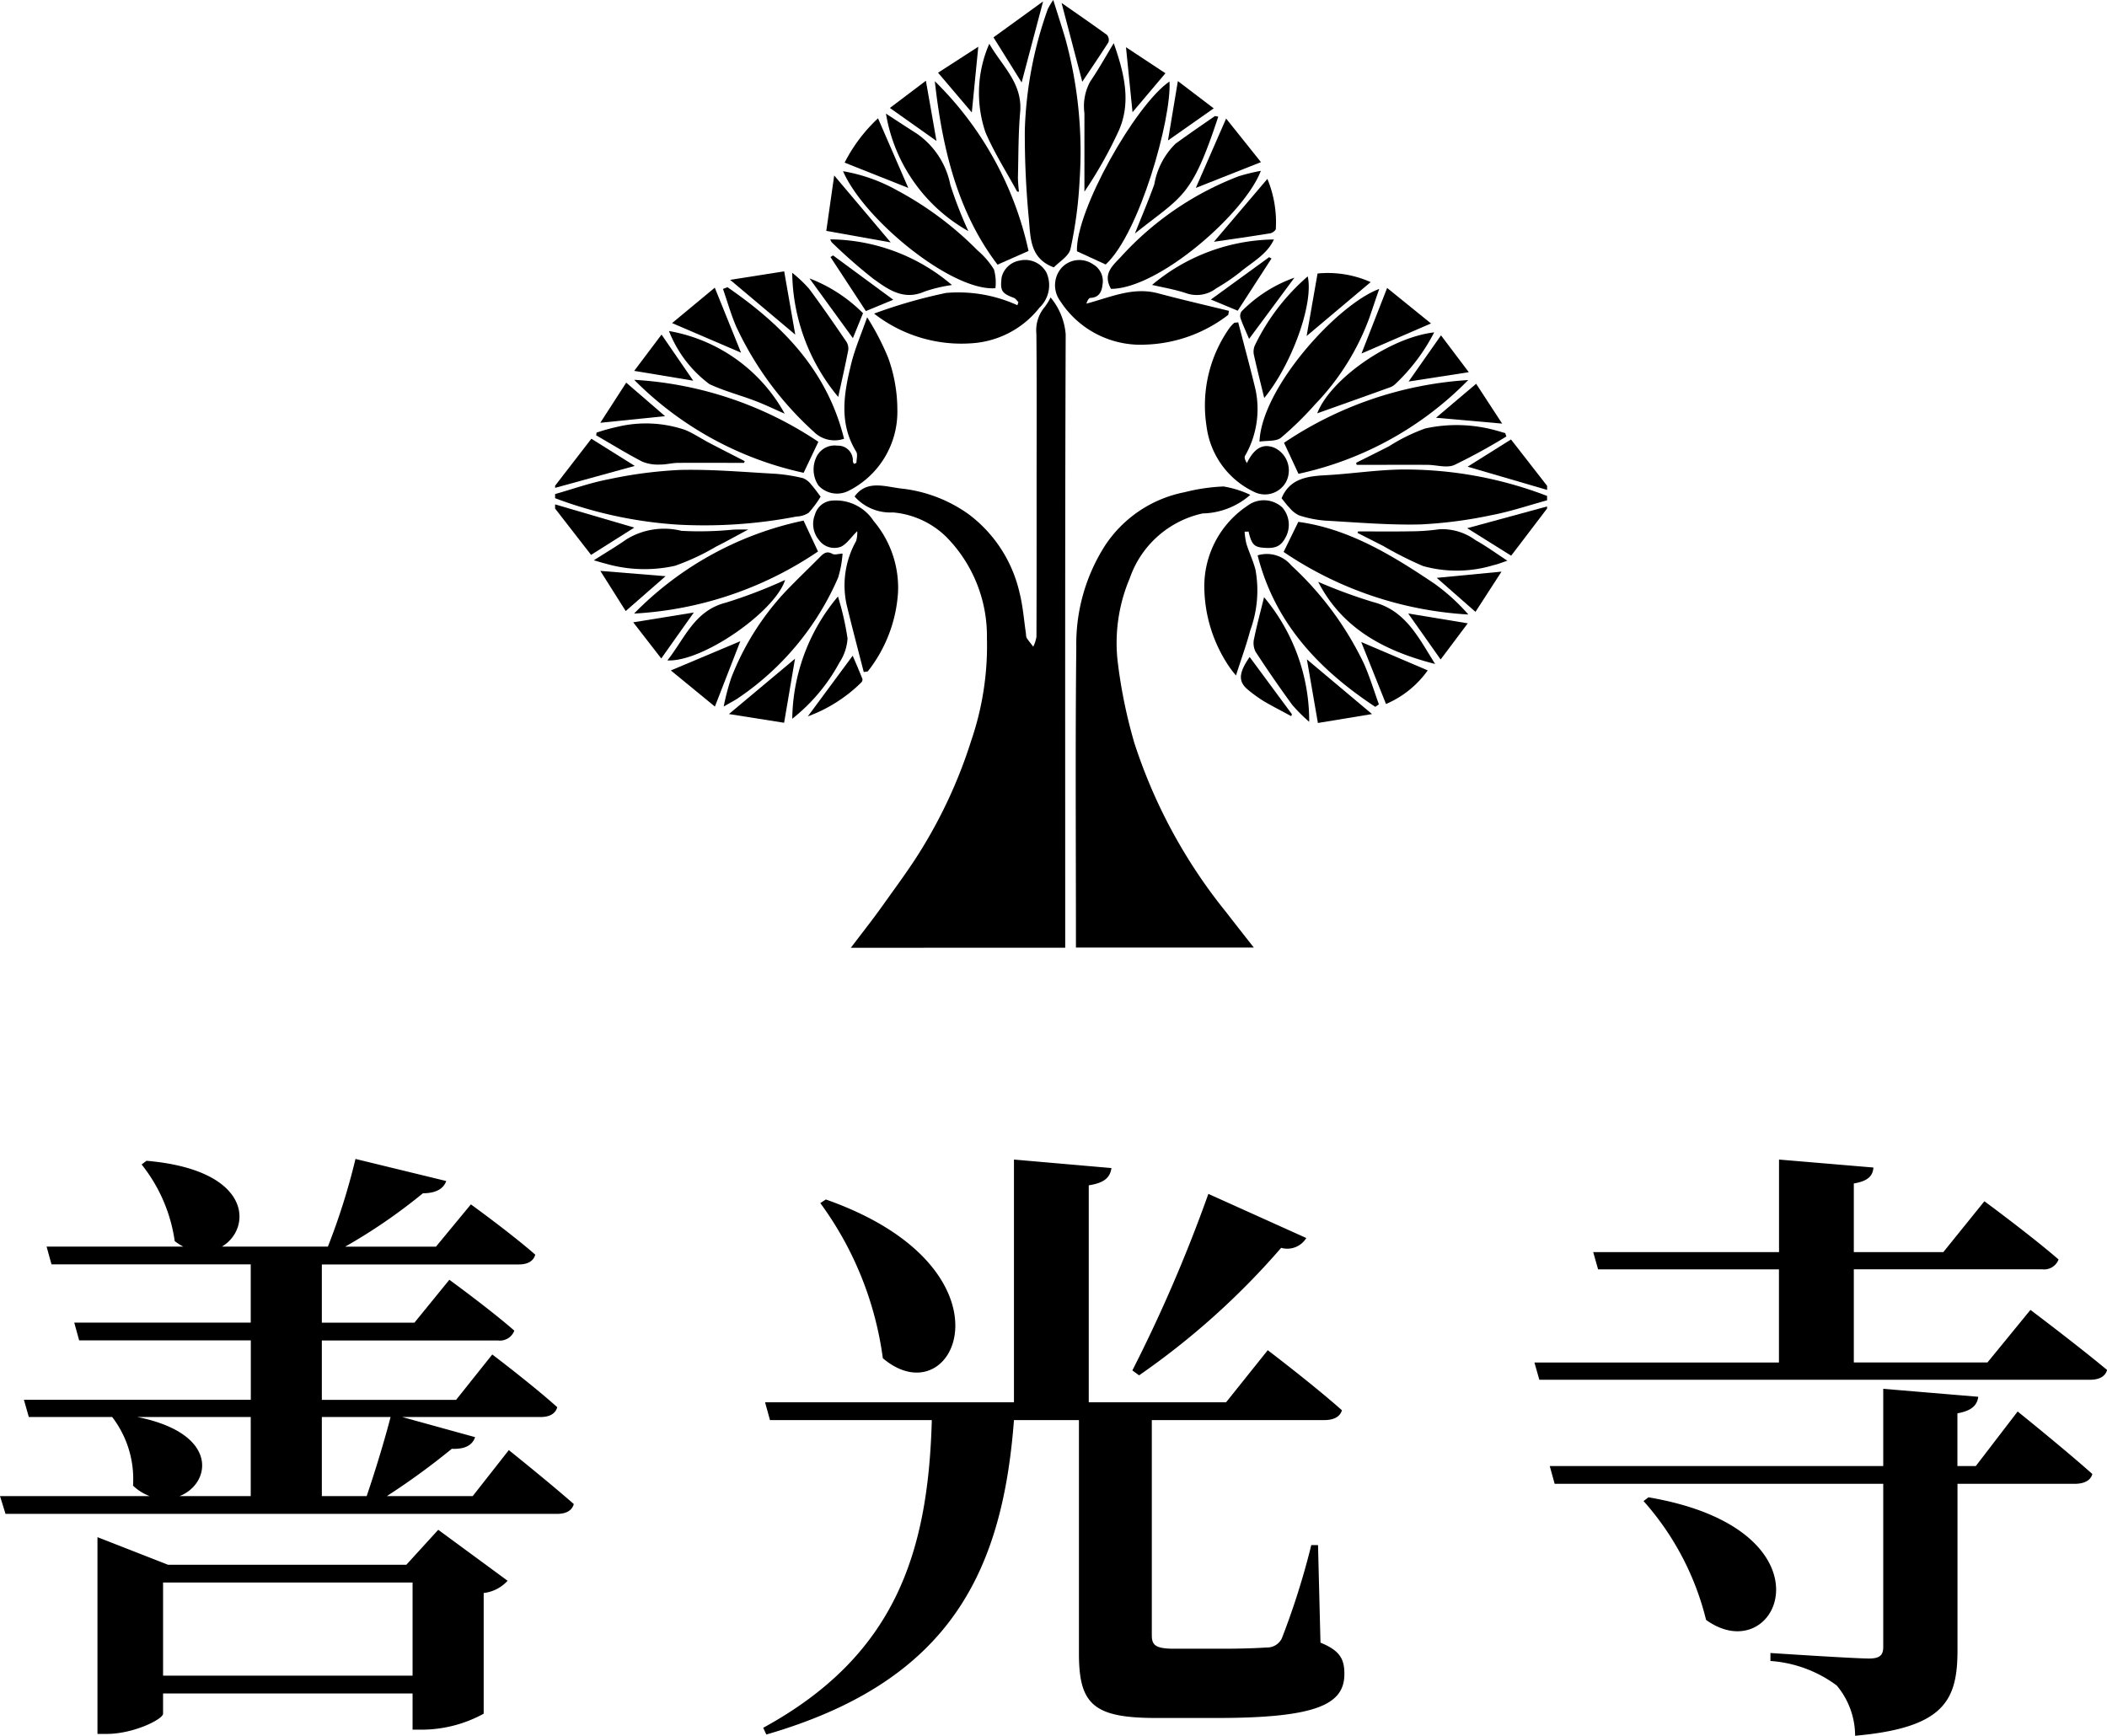 <svg xmlns="http://www.w3.org/2000/svg" width="109.984" height="90.614" viewBox="0 0 109.984 90.614"><g transform="translate(5264.976 -6886.167)"><path d="M9.536-.256V-5.12H22.56V-.256Zm12.7-5.792H9.792l-3.68-1.44V2.784h.48c1.408,0,2.944-.768,2.944-1.056V.672H22.56V2.56h.64a6.746,6.746,0,0,0,3.072-.832v-6.3a1.989,1.989,0,0,0,1.248-.64L23.9-7.872ZM14.112-13.76v4.128H10.4c1.632-.64,2.112-3.264-2.208-4.128Zm7.3,0c-.32,1.248-.832,2.912-1.248,4.128H17.824V-13.76ZM25.7-9.632h-4.48A37.68,37.68,0,0,0,24.608-12.1c.736.032,1.088-.224,1.216-.608L22.016-13.76h7.232c.448,0,.768-.16.864-.512-1.28-1.152-3.392-2.752-3.392-2.752l-1.888,2.368H17.824v-3.1h9.184a.806.806,0,0,0,.864-.512c-1.28-1.12-3.392-2.656-3.392-2.656l-1.824,2.24H17.824v-3.04H28.1c.448,0,.768-.16.864-.512-1.28-1.12-3.36-2.624-3.36-2.624l-1.824,2.208H19.04A28.9,28.9,0,0,0,23.1-25.44c.7,0,1.088-.256,1.216-.64l-4.736-1.152a34.4,34.4,0,0,1-1.44,4.576H12.608c1.568-.928,1.632-4-3.936-4.48l-.256.192a8.274,8.274,0,0,1,1.728,4,2.576,2.576,0,0,0,.448.288H3.456l.256.928h10.4v3.04H4.9l.256.928h8.96v3.1H2.272l.256.9H6.88a5.327,5.327,0,0,1,1.088,3.584,2.582,2.582,0,0,0,.864.544H1.024l.288.928h28.8c.448,0,.768-.16.864-.512-1.312-1.152-3.392-2.816-3.392-2.816ZM64.1-25.408a77.645,77.645,0,0,1-3.968,9.216l.352.256A39.541,39.541,0,0,0,67.9-22.592a1.161,1.161,0,0,0,1.312-.512Zm-20.256.48a17.649,17.649,0,0,1,3.264,8.1c3.776,3.2,7.3-4.672-2.976-8.288ZM69.824-7.072h-.352a39.552,39.552,0,0,1-1.536,4.864.847.847,0,0,1-.8.48c-.448.032-1.248.064-2.208.064H62.3c-.96,0-1.152-.192-1.152-.7V-13.6h9.024c.448,0,.8-.16.9-.512C69.6-15.424,67.2-17.248,67.2-17.248l-2.176,2.72H57.856V-25.856c.864-.128,1.12-.448,1.184-.9L53.952-27.2v12.672H40.96l.256.928h8.448c-.192,6.912-1.888,12.288-8.8,16.064l.16.352C50.528.064,53.344-5.568,53.952-13.6h3.392V-1.408c0,2.656.768,3.36,4.032,3.36h3.168c5.28,0,6.656-.736,6.656-2.3,0-.768-.224-1.216-1.248-1.632Zm16.992-2.3A14.522,14.522,0,0,1,90.08-3.168c3.776,2.72,6.976-4.7-3.008-6.4ZM104.16-11.2h-.96v-2.752c.7-.128,1.024-.384,1.088-.864l-4.96-.416V-11.2H81.92l.256.928H99.328V-1.76c0,.416-.16.608-.736.608-.8,0-5.152-.288-5.152-.288v.416A6.566,6.566,0,0,1,96.9.256a4.1,4.1,0,0,1,.96,2.624c4.672-.416,5.344-1.856,5.344-4.48v-8.672h6.112c.48,0,.832-.16.928-.512-1.472-1.312-3.9-3.264-3.9-3.264Zm.608-5.408H97.792v-4.864h9.824a.806.806,0,0,0,.864-.512c-1.44-1.248-3.872-3.04-3.872-3.04l-2.144,2.656H97.792v-3.584c.768-.128.992-.416,1.024-.832L93.888-27.2v4.832h-9.7l.256.9h9.44v4.864H81.12l.256.9h28.736c.48,0,.8-.16.9-.512-1.536-1.28-4-3.136-4-3.136Z" transform="translate(-5266 6973.901)"/><g transform="translate(-5236 6886.167)"><g transform="translate(0 0)"><path d="M0,228.626c.928-.262,1.842-.591,2.786-.77a22.862,22.862,0,0,1,3.726-.489c1.656-.039,3.316.108,4.973.2a8.727,8.727,0,0,1,1.46.23,1.017,1.017,0,0,1,.431.345c.173.19.318.4.484.62a5.651,5.651,0,0,1-.626.844,1.246,1.246,0,0,1-.629.193,25.468,25.468,0,0,1-6.169.425A22.155,22.155,0,0,1,0,228.842Z" transform="translate(0 -202.834)"/><path d="M365.389,228.9c-.964.264-1.918.59-2.9.775a23.109,23.109,0,0,1-3.726.485c-1.655.038-3.315-.108-4.971-.2a5.889,5.889,0,0,1-1.344-.272,1.407,1.407,0,0,1-.5-.395c-.152-.151-.285-.338-.417-.5.413-1,1.288-1.147,2.256-1.2,1.329-.068,2.654-.278,3.983-.3a20.7,20.7,0,0,1,7.62,1.379Z" transform="translate(-313.609 -202.782)"/><path d="M0,244.1l4.133,1.211-2.256,1.424L0,244.316Z" transform="translate(0 -217.768)"/><path d="M445.7,215.313,441.55,214.1l2.265-1.421L445.7,215.1Z" transform="translate(-393.918 -189.737)"/><path d="M0,214.8l1.893-2.453,2.265,1.419L0,214.911Z" transform="translate(0 -189.443)"/><path d="M445.519,245.208l-1.618,2.127-.257.334-2.294-1.435,4.169-1.135Z" transform="translate(-393.74 -218.66)"/><path d="M143.11,177.917c.575-.761,1.143-1.477,1.672-2.221.745-1.05,1.524-2.083,2.177-3.19a25.2,25.2,0,0,0,2.429-5.388,15.3,15.3,0,0,0,.825-5.376,7.367,7.367,0,0,0-2.121-5.274,4.527,4.527,0,0,0-2.781-1.278,2.5,2.5,0,0,1-2.006-.831c.62-.871,1.566-.525,2.4-.42a7.408,7.408,0,0,1,3.56,1.35,7.076,7.076,0,0,1,2.652,4.1c.177.7.228,1.426.335,2.14a.622.622,0,0,0,.032.209c.108.161.231.307.347.461a1.826,1.826,0,0,0,.167-.522c.011-2.625.008-5.249.008-7.875,0-2.643.013-5.286-.011-7.929a1.887,1.887,0,0,1,.44-1.414,2.888,2.888,0,0,0,.3-.493,3.432,3.432,0,0,1,.789,1.923c-.038,10.427-.025,20.854-.025,31.283v.741Z" transform="translate(-127.672 -128.439)"/><path d="M261.073,235.831a3.881,3.881,0,0,1-2.491.971,5.2,5.2,0,0,0-3.8,3.383,8.651,8.651,0,0,0-.64,4.269,26.16,26.16,0,0,0,.882,4.338,27.494,27.494,0,0,0,4.79,8.826c.462.6.935,1.2,1.443,1.846h-9.285v-.539c0-5.051-.036-10.1.019-15.15a9.53,9.53,0,0,1,1.518-5.324,6.456,6.456,0,0,1,4.133-2.757,9.889,9.889,0,0,1,2.035-.3A5.3,5.3,0,0,1,261.073,235.831Z" transform="translate(-224.785 -209.998)"/><path d="M228.775,13.959c-1.238-.454-1.218-1.527-1.3-2.472a46.2,46.2,0,0,1-.216-4.7,20.543,20.543,0,0,1,1.2-6.315A3.7,3.7,0,0,1,228.744,0c.238.763.446,1.395.634,2.032a22.249,22.249,0,0,1,.74,7.389,21.773,21.773,0,0,1-.474,3.571C229.558,13.376,229.047,13.67,228.775,13.959Z" transform="translate(-202.74 0)"/><path d="M316.189,243.75a3.817,3.817,0,0,0,.094.632c.142.449.347.879.469,1.332a6.026,6.026,0,0,1-.267,3.18c-.2.76-.474,1.5-.746,2.36a5.164,5.164,0,0,1-.354-.456,7.534,7.534,0,0,1-1.3-4.235,5.058,5.058,0,0,1,2.255-4.17,1.422,1.422,0,0,1,1.811.085,1.371,1.371,0,0,1,.222,1.477c-.262.553-.553.7-1.263.626-.431-.044-.567-.2-.714-.838Z" transform="translate(-280.197 -215.992)"/><path d="M127.544,251.013c-.3-1.167-.607-2.331-.89-3.5a4.718,4.718,0,0,1,.493-3.339,1.529,1.529,0,0,0,.057-.513c-.34.333-.558.687-.871.82a.992.992,0,0,1-1.139-.376,1.3,1.3,0,0,1-.2-1.3,1.009,1.009,0,0,1,.928-.743,2.352,2.352,0,0,1,2.139,1.069,5.382,5.382,0,0,1,1.272,3.73,7.4,7.4,0,0,1-1.579,4.121Z" transform="translate(-111.433 -215.931)"/><path d="M127.339,161.123c0-.2.077-.44-.012-.584-.921-1.5-.64-3.063-.255-4.616.188-.755.5-1.482.826-2.4a13.371,13.371,0,0,1,1.1,2.122,7.994,7.994,0,0,1,.476,2.686,4.617,4.617,0,0,1-2.566,4.261,1.325,1.325,0,0,1-1.551-.286,1.506,1.506,0,0,1-.123-1.455,1.051,1.051,0,0,1,1.111-.626.77.77,0,0,1,.807.81.422.422,0,0,0,.054.141Z" transform="translate(-111.609 -136.959)"/><path d="M315.892,156c.3,1.165.619,2.325.9,3.494a4.9,4.9,0,0,1-.548,3.483c-.049.094.029.252.1.371.381-.776.828-1.039,1.421-.808a1.307,1.307,0,0,1,.647,1.744,1.257,1.257,0,0,1-1.618.6,4.4,4.4,0,0,1-2.556-3.463,7.011,7.011,0,0,1,1.2-5.129,1.708,1.708,0,0,1,.253-.271Z" transform="translate(-280.234 -139.172)"/><path d="M161.884,128.158c-.08-.077-.147-.187-.242-.222-.634-.238-.718-.371-.633-1.071a1.162,1.162,0,0,1,.931-.872,1.265,1.265,0,0,1,1.411.631,1.611,1.611,0,0,1-.36,1.817,4.892,4.892,0,0,1-3.5,1.864,7.407,7.407,0,0,1-5.14-1.546,26.574,26.574,0,0,1,3.759-1.079,7.447,7.447,0,0,1,3.722.642Z" transform="translate(-137.7 -112.388)"/><path d="M250.964,128.743a7.455,7.455,0,0,1-4.306,1.553,4.991,4.991,0,0,1-4.473-2.287,1.383,1.383,0,0,1,.075-1.718,1.261,1.261,0,0,1,1.649-.186,1.013,1.013,0,0,1,.487,1.086c-.036.353-.187.647-.622.666-.085,0-.164.14-.216.3,1.238-.324,2.422-.89,3.742-.539,1.229.33,2.469.613,3.7.916Z" transform="translate(-215.826 -112.306)"/><path d="M183.74,39.3a17.661,17.661,0,0,1,4.892,8.862l-1.618.715C184.92,46.128,184.128,42.791,183.74,39.3Z" transform="translate(-163.919 -35.061)"/><path d="M353.287,252.56c2.618.352,4.9,1.739,7.12,3.236a10.447,10.447,0,0,1,1.756,1.6,19.134,19.134,0,0,1-9.643-3.266Z" transform="translate(-314.492 -225.316)"/><path d="M253.99,48.993l-1.5-.691c-.08-2.113,3.059-7.659,4.831-8.862C257.437,41.375,255.755,47.375,253.99,48.993Z" transform="translate(-225.25 -35.185)"/><path d="M47.875,187.046l-.769,1.618a17.77,17.77,0,0,1-8.846-4.854A19.223,19.223,0,0,1,47.875,187.046Z" transform="translate(-34.133 -163.982)"/><path d="M38.22,256.784a17.361,17.361,0,0,1,8.846-4.854c.263.563.488,1.043.755,1.613A18.952,18.952,0,0,1,38.22,256.784Z" transform="translate(-34.097 -224.753)"/><path d="M353.475,188.815c-.269-.578-.485-1.045-.755-1.618a19.362,19.362,0,0,1,9.615-3.277A17.594,17.594,0,0,1,353.475,188.815Z" transform="translate(-314.671 -164.08)"/><path d="M139.34,82.86a8.8,8.8,0,0,1,2.823,1,17.488,17.488,0,0,1,4.191,3.128,4.216,4.216,0,0,1,.863,1,2.518,2.518,0,0,1,.076.979C145.037,89.147,140.438,85.4,139.34,82.86Z" transform="translate(-124.309 -73.922)"/><path d="M346.1,276.084c-2.932-1.936-5.241-4.36-6.142-7.909a1.656,1.656,0,0,1,1.757.526,16.827,16.827,0,0,1,3.8,5.142c.3.685.518,1.4.773,2.11Z" transform="translate(-303.287 -239.183)"/><path d="M81.474,139c2.862,1.969,5.2,4.339,6.085,7.911a1.534,1.534,0,0,1-1.588-.373,17.174,17.174,0,0,1-4.045-5.49c-.271-.634-.46-1.3-.686-1.958Z" transform="translate(-72.476 -124.006)"/><path d="M267.594,88.841c-.453-.792.1-1.223.516-1.672a16.066,16.066,0,0,1,6.149-4.207,10.036,10.036,0,0,1,1.156-.282C274.568,84.909,270.084,88.834,267.594,88.841Z" transform="translate(-238.576 -73.761)"/><path d="M87.786,267.358a5.663,5.663,0,0,1-.232,1.254,14.577,14.577,0,0,1-5.191,6.271c-.2.139-.421.248-.783.46a12.02,12.02,0,0,1,.395-1.5,14.05,14.05,0,0,1,2.722-4.387c.606-.647,1.255-1.259,1.879-1.89.2-.2.366-.375.685-.191C87.375,267.437,87.567,267.369,87.786,267.358Z" transform="translate(-72.78 -238.458)"/><path d="M347.091,139.83c-.2.574-.35,1.033-.509,1.49a12.875,12.875,0,0,1-2.841,4.536,17.017,17.017,0,0,1-1.783,1.745c-.258.2-.73.137-1.118.2C340.957,144.967,344.928,140.623,347.091,139.83Z" transform="translate(-304.072 -124.746)"/><path d="M27.582,207.061c-1.147,0-2.294-.008-3.441,0-.316,0-.632.095-.947.087a2.155,2.155,0,0,1-.923-.15c-.821-.425-1.609-.913-2.41-1.375l.023-.142a9.867,9.867,0,0,1,1.079-.3,6.351,6.351,0,0,1,3.552.163c.416.175.8.432,1.2.647.631.331,1.268.654,1.9.979Z" transform="translate(-17.718 -182.897)"/><path d="M388.293,256.056c.917,0,1.834.012,2.75-.005a10.7,10.7,0,0,0,1.488-.108,2.94,2.94,0,0,1,1.9.576c.539.295,1.038.664,1.654,1.066-.3.1-.511.189-.734.236a6.578,6.578,0,0,1-3.668.043,19.148,19.148,0,0,1-2.074-1.046c-.448-.23-.9-.456-1.345-.684Z" transform="translate(-346.377 -228.314)"/><path d="M205.522,21.17c.647,1.145,1.746,2.05,1.611,3.57-.1,1.138-.088,2.286-.117,3.428a7.138,7.138,0,0,0,.055.724c-.032,0-.087,0-.1-.012-.558-1.023-1.187-2.013-1.647-3.079A6.385,6.385,0,0,1,205.522,21.17Z" transform="translate(-182.857 -18.886)"/><path d="M257.636,20.9c.539,1.54.927,3.054.27,4.551a22.249,22.249,0,0,1-1.8,3.2v-4.1a2.678,2.678,0,0,1,.3-1.645C256.847,22.26,257.229,21.571,257.636,20.9Z" transform="translate(-228.476 -18.645)"/><path d="M395.436,206.29a30.865,30.865,0,0,1-2.719,1.489c-.392.172-.931-.005-1.4-.008-1.079-.006-2.163,0-3.245,0h-.451l-.028-.108c.573-.286,1.147-.571,1.718-.863a9.421,9.421,0,0,1,1.881-.926,7.667,7.667,0,0,1,3.745.114c.148.039.292.085.439.127C395.394,206.178,395.414,206.234,395.436,206.29Z" transform="translate(-345.779 -183.504)"/><path d="M26.807,256.061c-.647.345-1.157.633-1.682.894a12,12,0,0,1-2.145,1,7.322,7.322,0,0,1-3.633-.119c-.148-.036-.291-.082-.6-.169.642-.41,1.193-.734,1.713-1.1a3.761,3.761,0,0,1,2.864-.438,17.544,17.544,0,0,0,2.668-.06C26.22,256.056,26.441,256.061,26.807,256.061Z" transform="translate(-16.727 -228.417)"/><path d="M338.552,289a10.065,10.065,0,0,1,2.357,6.506,8.465,8.465,0,0,1-.888-.887q-.994-1.362-1.916-2.777a1.018,1.018,0,0,1-.071-.69C338.186,290.417,338.382,289.695,338.552,289Z" transform="translate(-301.545 -257.824)"/><path d="M374.912,160.85a9.934,9.934,0,0,1-2.037,2.705.8.8,0,0,1-.268.164c-1.28.462-2.562.917-3.8,1.357C369.478,163.318,372.567,161.12,374.912,160.85Z" transform="translate(-329.025 -143.499)"/><path d="M55.1,160.2a8.581,8.581,0,0,1,6.041,4.315c-.5-.216-1-.46-1.51-.657-.8-.306-1.643-.524-2.419-.886A6.332,6.332,0,0,1,55.1,160.2Z" transform="translate(-49.156 -142.919)"/><path d="M164.4,61.123a8.652,8.652,0,0,1-4.3-6.133c.6.392,1.1.72,1.606,1.042a4.238,4.238,0,0,1,1.753,2.672A21.547,21.547,0,0,0,164.4,61.123Z" transform="translate(-142.829 -49.058)"/><path d="M288.87,118.263a10.074,10.074,0,0,1,6.359-2.373c-.364.8-1.152,1.187-1.785,1.726a10.425,10.425,0,0,1-1.224.825,1.659,1.659,0,0,1-1.5.277C290.114,118.509,289.469,118.4,288.87,118.263Z" transform="translate(-257.709 -103.389)"/><path d="M284.921,56.229c-1.406,4.265-1.854,4.107-4.351,6.1.36-.907.711-1.726,1.012-2.567a3.894,3.894,0,0,1,1.109-2.122c.669-.488,1.353-.956,2.033-1.427C284.755,56.185,284.823,56.216,284.921,56.229Z" transform="translate(-250.304 -50.139)"/><path d="M114.74,132a7.146,7.146,0,0,1,.875.828c.673.905,1.313,1.834,1.949,2.766a.659.659,0,0,1,.1.452c-.161.823-.348,1.64-.522,2.437A10.32,10.32,0,0,1,114.74,132Z" transform="translate(-102.363 -117.761)"/><path d="M369.26,281.58a27.135,27.135,0,0,0,2.855,1.051c1.7.432,2.359,1.821,3.248,3.236C372.667,285.179,370.5,283.99,369.26,281.58Z" transform="translate(-329.427 -251.205)"/><path d="M133.18,115.83a9.938,9.938,0,0,1,6.349,2.385,7.7,7.7,0,0,0-1.434.341c-1.1.487-1.919-.123-2.7-.689a27.7,27.7,0,0,1-2.14-1.88A.43.43,0,0,1,133.18,115.83Z" transform="translate(-118.813 -103.335)"/><path d="M54.33,284.86c.924-1.167,1.415-2.608,3.071-3.02a25.933,25.933,0,0,0,3.073-1.179C59.962,282.3,56.168,284.958,54.33,284.86Z" transform="translate(-48.469 -250.384)"/><path d="M117.163,288.67a14.593,14.593,0,0,1,.5,2.19,2.556,2.556,0,0,1-.422,1.255,9.424,9.424,0,0,1-2.464,2.937A10.1,10.1,0,0,1,117.163,288.67Z" transform="translate(-102.398 -257.53)"/><path d="M338.532,140.108c-.183-.755-.373-1.5-.539-2.251a.809.809,0,0,1,.047-.488,11.134,11.134,0,0,1,2.762-3.609C341.123,135.172,339.971,138.362,338.532,140.108Z" transform="translate(-301.516 -119.331)"/><path d="M143.413,60.884l-3.323-1.32a8.348,8.348,0,0,1,1.744-2.314Z" transform="translate(-124.978 -51.074)"/><path d="M56,311.8l3.628-1.527L58.3,313.686Z" transform="translate(-49.959 -276.8)"/><path d="M390.22,142.772c.411-1.051.848-2.169,1.337-3.422l2.289,1.853Z" transform="translate(-348.126 -124.318)"/><path d="M311.649,57.37l1.818,2.275-3.4,1.346C310.552,59.885,311.072,58.693,311.649,57.37Z" transform="translate(-276.622 -51.181)"/><path d="M60.2,142.613l-3.6-1.544,2.229-1.849Z" transform="translate(-50.494 -124.202)"/><path d="M391.374,313.9l-1.294-3.236,3.471,1.481A5.147,5.147,0,0,1,391.374,313.9Z" transform="translate(-348.001 -277.148)"/><path d="M131.23,87.812q.191-1.373.413-2.892l2.95,3.494Z" transform="translate(-117.074 -75.759)"/><path d="M366.994,132.585,363.65,135.4c.186-1.059.374-2.14.572-3.264A5.5,5.5,0,0,1,366.994,132.585Z" transform="translate(-324.422 -117.858)"/><path d="M87.569,318.78,87,322.124l-2.881-.456Z" transform="translate(-75.046 -284.392)"/><path d="M318.8,89.853l2.79-3.283a5.888,5.888,0,0,1,.441,2.606c0,.084-.178.216-.288.235C320.744,89.573,319.743,89.715,318.8,89.853Z" transform="translate(-284.41 -77.231)"/><path d="M367.189,321.955l-2.824.466-.575-3.321Z" transform="translate(-324.547 -284.678)"/><path d="M84.7,131.754l2.821-.444c.216,1.231.406,2.314.578,3.305Z" transform="translate(-75.563 -117.145)"/><path d="M214.72.69c-.383,1.444-.746,2.82-1.12,4.23l-1.47-2.354Z" transform="translate(-189.247 -0.616)"/><path d="M245.07,1.43c.827.578,1.608,1.112,2.373,1.671a.4.4,0,0,1,.073.382c-.445.7-.917,1.393-1.365,2.061Z" transform="translate(-218.633 -1.276)"/><path d="M21.89,276.28l3.406.277-2.082,1.819Z" transform="translate(-19.529 -246.477)"/><path d="M428.365,185.73l1.357,2.079-3.452-.306C426.934,186.946,427.61,186.371,428.365,185.73Z" transform="translate(-380.287 -165.695)"/><path d="M185.31,23.976l2.1-1.356c-.118,1.194-.229,2.323-.338,3.431Z" transform="translate(-165.32 -20.18)"/><path d="M414.691,162.29l1.451,1.923L413,164.7Z" transform="translate(-368.448 -144.783)"/><path d="M163.878,39.08c.2,1.106.37,2.1.553,3.142L162,40.5Z" transform="translate(-144.524 -34.864)"/><path d="M40.963,296.41c-.574.808-1.111,1.563-1.7,2.4L37.8,296.923Z" transform="translate(-33.722 -264.435)"/><path d="M426.62,276.964,430,276.64l-1.358,2.1Z" transform="translate(-380.599 -246.798)"/><path d="M21.87,187.275l1.353-2.095,2.027,1.749Z" transform="translate(-19.511 -165.204)"/><path d="M415.918,297.431l-1.415,1.886-1.693-2.4Z" transform="translate(-368.279 -264.89)"/><path d="M38.28,163.814l1.427-1.894,1.655,2.407Z" transform="translate(-34.151 -144.453)"/><path d="M276.591,26.242c-.108-1.079-.216-2.182-.341-3.392l2.059,1.359Z" transform="translate(-246.45 -20.385)"/><path d="M298.957,40.7l-2.387,1.676c.168-1.011.332-2,.516-3.1Z" transform="translate(-264.578 -35.043)"/><path d="M332,137.575c-.152-.357-.313-.7-.44-1.057a.435.435,0,0,1,.039-.37,7.252,7.252,0,0,1,2.768-1.768Z" transform="translate(-295.774 -119.884)"/><path d="M133.393,123.6l3.143,2.315-1.429.59-1.847-2.819Z" transform="translate(-118.885 -110.267)"/><path d="M122.29,320.488l2.342-3.168c.172.4.347.808.509,1.217a.222.222,0,0,1-.066.186A7.8,7.8,0,0,1,122.29,320.488Z" transform="translate(-109.098 -283.09)"/><path d="M334.474,321.029c-.478-.259-.963-.506-1.432-.781a7.327,7.327,0,0,1-.773-.553c-.576-.453-.558-.892.036-1.755l2.206,2.987C334.5,320.967,334.487,321,334.474,321.029Z" transform="translate(-296.05 -283.643)"/><path d="M125.894,136.557c-.194.477-.357.878-.529,1.3L123.1,134.74A7.917,7.917,0,0,1,125.894,136.557Z" transform="translate(-109.821 -120.205)"/><path d="M318.712,127.3l-1.4-.584,3.041-2.211.122.07Z" transform="translate(-283.081 -111.079)"/></g></g></g></svg>